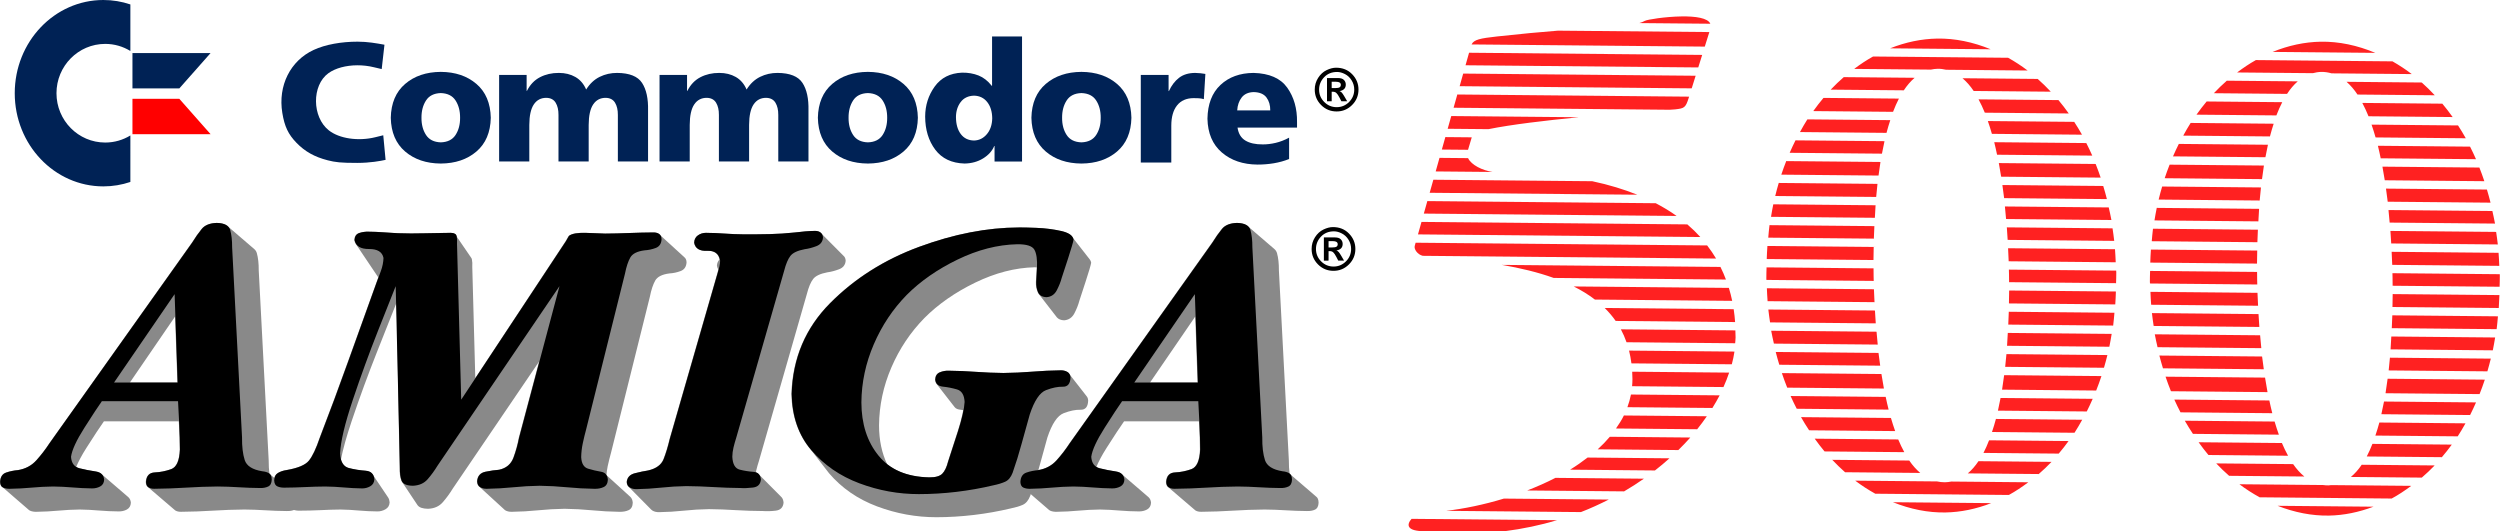 <?xml version="1.0" encoding="UTF-8" standalone="no"?>
<!-- Created with Inkscape (http://www.inkscape.org/) -->

<svg
   version="1.1"
   id="svg2"
   width="1200"
   height="255"
   viewBox="0 0 1200 255"
   xmlns:xlink="http://www.w3.org/1999/xlink"
   xmlns="http://www.w3.org/2000/svg"
   xmlns:svg="http://www.w3.org/2000/svg">
  <defs
     id="defs6">
    <linearGradient
       id="linearGradient6232">
      <stop
         id="stop6234"
         style="stop-color:#279e64;stop-opacity:1"
         offset="0" />
      <stop
         id="stop6236"
         style="stop-color:#146daf;stop-opacity:1"
         offset="1" />
    </linearGradient>
    <linearGradient
       id="linearGradient6224">
      <stop
         id="stop6226"
         style="stop-color:#e5e975;stop-opacity:1"
         offset="0" />
      <stop
         id="stop6228"
         style="stop-color:#e13e28;stop-opacity:1"
         offset="1" />
    </linearGradient>
    <linearGradient
       x1="766.435"
       y1="19.914"
       x2="766.435"
       y2="-108.081"
       id="linearGradient6230"
       xlink:href="#linearGradient6224"
       gradientUnits="userSpaceOnUse" />
    <linearGradient
       x1="699.173"
       y1="16.677"
       x2="699.173"
       y2="-27.783"
       id="linearGradient6238"
       xlink:href="#linearGradient6232"
       gradientUnits="userSpaceOnUse" />
  </defs>
  <g
     id="g8"
     style="display:inline"
     transform="translate(-6.922,-9)" />
  <g
     id="layer1"
     style="display:inline;opacity:1"
     transform="translate(-6.922,-9)">
    <g
       id="layer2"
       style="display:inline">
      <g
         id="layer3"
         style="display:inline" />
    </g>
    <g
       id="g3889">
      <g
         transform="matrix(1.935,0,0,1.935,-1757.502,209.43)"
         id="g6286"
         style="fill:#898989;fill-opacity:1">
        <path
           d="m 965.591,-48.281 c -1.714,0.045 -2.968,0.545 -3.75,1.5 -0.781,0.955 -1.589,2.086 -2.406,3.406 l -30.219,42.531 -5.094,7.156 c -1,1.531 -2.092,2.962 -3.281,4.281 -1.188,1.319 -2.712,2.134 -4.562,2.438 -1.053,0.087 -2.046,0.302 -2.969,0.625 -0.923,0.323 -1.407,1.092 -1.469,2.312 0.02,0.568 0.176,0.966 0.469,1.219 0.084,0.073 0.173,0.14 0.281,0.188 l 6.438,5.562 c 0.079,0.062 0.153,0.114 0.25,0.156 0.486,0.213 1.048,0.305 1.687,0.281 1.75,-0.024 3.527,-0.116 5.313,-0.281 1.785,-0.165 3.547,-0.258 5.344,-0.281 1.606,0.02 3.238,0.112 4.844,0.25 1.606,0.138 3.206,0.199 4.813,0.219 0.746,0.01 1.415,-0.136 2.031,-0.469 0.616,-0.333 0.963,-0.894 1,-1.688 -0.051,-0.587 -0.259,-1.036 -0.625,-1.375 l -6.719,-5.781 c -0.351,-0.314 -0.837,-0.502 -1.469,-0.594 -1.319,-0.191 -2.65,-0.454 -3.969,-0.781 -0.295,-0.073 -0.548,-0.207 -0.781,-0.344 0.553,-1.334 1.371,-2.894 2.531,-4.719 1.984,-3.12 3.446,-5.328 4.344,-6.594 h 18.562 c 0.017,0.335 0.045,0.665 0.062,1 0.102,2.012 0.18,4.012 0.188,6 -0.104,2.773 -0.838,4.398 -2.188,4.875 -1.35,0.477 -2.713,0.755 -4.062,0.812 -1.35,0.057 -2.084,0.831 -2.188,2.344 0.016,0.65 0.231,1.096 0.625,1.344 l 6.688,5.719 c 0.394,0.248 0.886,0.356 1.469,0.344 2.602,-0.024 5.218,-0.116 7.844,-0.281 2.626,-0.165 5.242,-0.258 7.844,-0.281 1.748,0.016 3.471,0.077 5.219,0.188 1.748,0.11 3.502,0.172 5.25,0.188 0.783,0.026 1.461,-0.074 2.031,-0.344 0.571,-0.27 0.879,-0.847 0.906,-1.719 -0.01,-0.777 -0.233,-1.293 -0.656,-1.562 l -6.531,-5.625 c -0.126,-0.989 -0.202,-2.087 -0.188,-3.312 l -2.469,-47.125 c 0.01,-1.699 -0.146,-3.138 -0.469,-4.281 -0.112,-0.398 -0.323,-0.735 -0.625,-1 l -6.688,-5.75 c -0.568,-0.468 -1.464,-0.721 -2.656,-0.75 z m -10.312,23.219 0.562,16.375 h -11.781 z"
           id="path6185"
           style="font-style:italic;font-variant:normal;font-weight:bold;font-stretch:normal;font-size:94.481px;line-height:0%;font-family:'Garamond Book ITC';-inkscape-font-specification:'Garamond Book ITC Bold Italic';letter-spacing:0px;word-spacing:0px;fill:#898989;fill-opacity:1;stroke:none" />
        <path
           d="m 1114.031,-46.312 c -0.846,0.004 -1.677,0.05 -2.5,0.125 -0.823,0.075 -1.654,0.183 -2.5,0.281 -2.084,0.226 -4.2,0.357 -6.344,0.406 -2.143,0.049 -4.274,0.072 -6.406,0.062 -1.559,-0.016 -3.129,-0.077 -4.687,-0.188 -1.559,-0.11 -3.129,-0.172 -4.688,-0.188 -0.742,0.002 -1.38,0.21 -1.969,0.625 -0.589,0.415 -0.904,1.008 -0.938,1.812 0.268,1.425 1.314,2.087 3.188,2 1.763,-0.081 2.815,0.649 3.156,2.156 -0.396,0.397 -0.629,0.906 -0.656,1.562 0.067,0.356 0.176,0.676 0.344,0.938 -0.063,0.238 -0.116,0.487 -0.187,0.719 l -11.906,41.281 c -0.455,1.927 -0.97,3.612 -1.531,5.031 -0.561,1.419 -1.83,2.35 -3.844,2.812 -0.923,0.136 -2.008,0.375 -3.25,0.688 -1.242,0.313 -1.911,1.028 -2.031,2.156 0.022,0.512 0.178,0.897 0.473,1.172 l 5.63,5.687 c 0.095,0.103 0.206,0.192 0.335,0.266 0.476,0.276 1.031,0.383 1.625,0.375 2.033,-0.031 4.088,-0.155 6.156,-0.375 2.069,-0.22 4.138,-0.344 6.219,-0.375 2.224,0.02 4.439,0.112 6.687,0.25 2.248,0.138 4.495,0.199 6.719,0.219 0.915,0.067 1.969,0.052 3.156,-0.094 1.187,-0.146 1.825,-0.807 1.938,-1.969 -0.041,-0.572 -0.201,-1.019 -0.479,-1.34 l -5.761,-5.797 c -0.173,-0.175 -0.385,-0.307 -0.635,-0.395 0.03,-0.154 0.057,-0.314 0.094,-0.469 0.187,-0.783 0.41,-1.553 0.656,-2.312 L 1112,-30.656 c 0.437,-1.706 0.96,-2.945 1.562,-3.719 0.602,-0.773 1.772,-1.32 3.531,-1.656 0.891,-0.112 1.853,-0.366 2.875,-0.75 1.022,-0.384 1.568,-1.084 1.656,-2.094 -0.014,-0.567 -0.206,-0.998 -0.562,-1.281 l -5.688,-5.719 c -0.356,-0.283 -0.81,-0.437 -1.344,-0.438 z"
           transform="translate(2.44e-4)"
           id="path4781"
           style="font-style:normal;font-variant:normal;font-weight:normal;font-stretch:normal;font-size:94.481px;line-height:0%;font-family:Flanker;-inkscape-font-specification:Flanker;letter-spacing:0px;word-spacing:0px;fill:#898989;fill-opacity:1;stroke:none" />
        <path
           d="m 1002.625,-46.094 c -0.592,0.03 -1.167,0.124 -1.719,0.312 -0.736,0.252 -1.136,0.837 -1.187,1.75 0.072,0.36 0.196,0.676 0.372,0.948 l 5.587,8.302 c -0.187,0.531 -0.37,1.048 -0.553,1.531 -2.301,6.383 -4.617,12.761 -6.906,19.156 C 995.93,-7.699 993.568,-1.336 991.125,5 c -0.919,2.703 -1.804,4.603 -2.688,5.688 -0.884,1.085 -2.769,1.862 -5.625,2.344 -0.787,0.118 -1.464,0.364 -2.062,0.719 -0.598,0.354 -0.937,0.97 -0.969,1.844 0.016,0.456 0.123,0.816 0.315,1.081 l 3.808,5.667 c 0.139,0.213 0.328,0.37 0.565,0.471 0.524,0.222 1.124,0.307 1.812,0.281 1.657,-0.012 3.319,-0.042 5,-0.125 1.681,-0.083 3.374,-0.144 5.031,-0.156 1.557,0.02 3.072,0.112 4.594,0.25 1.522,0.138 3.053,0.199 4.563,0.219 0.705,0.006 1.366,-0.171 2,-0.531 0.634,-0.36 0.988,-0.922 1.031,-1.719 -0.038,-0.479 -0.16,-0.877 -0.365,-1.194 l -3.852,-5.732 c -0.363,-0.553 -0.981,-0.859 -1.846,-0.918 -1.365,-0.093 -2.729,-0.311 -4.094,-0.656 -0.967,-0.245 -1.608,-0.942 -1.938,-2.062 0.506,-2.597 1.406,-5.806 2.688,-9.625 1.969,-5.869 4.071,-11.55 6.25,-17.062 2.179,-5.512 4.133,-10.446 4.898,-12.354 l 0.727,40.948 c -0.026,1.388 0.12,2.472 0.437,3.281 0.063,0.161 0.151,0.308 0.263,0.438 l 3.757,5.637 c 0.423,0.589 1.294,0.878 2.605,0.893 1.561,-0.061 2.768,-0.607 3.656,-1.625 0.888,-1.018 1.711,-2.133 2.469,-3.375 l 21.406,-31.5 -5.031,18.875 c -0.305,1.618 -0.743,3.265 -1.344,4.906 -0.6,1.642 -1.793,2.642 -3.562,3.031 -1.014,0.071 -2.145,0.24 -3.406,0.5 -1.262,0.26 -1.946,1.045 -2.063,2.344 0.022,0.699 0.26,1.183 0.719,1.469 l 6.25,5.719 c 0.459,0.285 1.021,0.416 1.656,0.406 2.177,-0.031 4.362,-0.155 6.563,-0.375 2.2,-0.22 4.386,-0.344 6.562,-0.375 2.268,0.031 4.545,0.155 6.813,0.375 2.267,0.22 4.514,0.344 6.781,0.375 0.84,0.024 1.618,-0.099 2.281,-0.406 0.663,-0.307 0.994,-0.923 1.031,-1.844 -0.046,-0.64 -0.249,-1.128 -0.607,-1.463 l -5.917,-5.384 c 0.056,-0.731 0.145,-1.466 0.305,-2.216 0.252,-1.179 0.544,-2.31 0.844,-3.406 L 1073.062,-30 c 0.337,-1.699 0.775,-3.014 1.312,-3.969 0.537,-0.955 1.699,-1.547 3.5,-1.781 0.963,-0.055 1.909,-0.255 2.812,-0.594 0.903,-0.338 1.404,-1.062 1.469,-2.156 -0.012,-0.608 -0.228,-1.047 -0.594,-1.312 l -6.25,-5.719 c -0.366,-0.266 -0.828,-0.381 -1.406,-0.375 -1.988,0.012 -3.988,0.042 -6,0.125 -2.012,0.083 -4.012,0.145 -6,0.156 -1.053,-0.053 -2.646,-0.122 -4.75,-0.188 -2.104,-0.065 -3.496,0.189 -4.219,0.75 -0.138,0.197 -0.292,0.412 -0.406,0.656 -0.114,0.244 -0.237,0.459 -0.375,0.656 L 1029.75,-9.812 1029,-37.375 c 0.049,-0.734 0.011,-1.342 -0.094,-1.875 -0.029,-0.149 -0.088,-0.278 -0.176,-0.388 L 1025.062,-45 c -0.025,-0.128 -0.072,-0.24 -0.14,-0.336 -0.217,-0.306 -0.652,-0.457 -1.297,-0.477 -2.177,0.016 -4.362,0.031 -6.562,0.094 -2.201,0.063 -4.386,0.079 -6.562,0 -1.23,-0.057 -2.438,-0.157 -3.656,-0.25 -1.218,-0.092 -2.442,-0.115 -3.625,-0.125 -0.202,-0.008 -0.397,-0.01 -0.594,0 z"
           transform="translate(2.44e-4)"
           id="path4779"
           style="font-style:italic;font-variant:normal;font-weight:bold;font-stretch:normal;font-size:94.481px;line-height:0%;font-family:'Garamond Book ITC';-inkscape-font-specification:'Garamond Book ITC Bold Italic';letter-spacing:0px;word-spacing:0px;fill:#898989;fill-opacity:1;stroke:none" />
        <path
           d="m 1164.563,-47.156 c -7.894,0.018 -16.152,1.628 -24.781,4.812 -8.629,3.185 -15.974,7.834 -22.062,13.969 -6.089,6.135 -9.29,13.632 -9.563,22.5 0.115,5.631 1.765,10.294 4.906,13.969 l 4.438,5.719 c 3.142,3.675 7.116,6.423 11.906,8.219 4.79,1.796 9.691,2.694 14.75,2.688 3.082,-0.002 6.175,-0.194 9.281,-0.562 3.106,-0.368 6.168,-0.914 9.156,-1.625 1.139,-0.23 2.117,-0.515 2.937,-0.875 0.821,-0.36 1.444,-1.122 1.875,-2.25 0.833,-2.368 1.594,-4.761 2.25,-7.188 0.655,-2.427 1.309,-4.835 2,-7.25 1.136,-3.437 2.499,-5.466 4.063,-6.062 1.563,-0.596 2.95,-0.878 4.156,-0.844 1.206,0.034 1.841,-0.702 1.906,-2.25 -0.018,-0.423 -0.124,-0.775 -0.332,-1.041 l -4.508,-5.775 c -0.098,-0.125 -0.23,-0.223 -0.379,-0.309 -0.476,-0.276 -1,-0.413 -1.594,-0.406 -2.36,0.028 -4.722,0.151 -7.094,0.344 -2.372,0.193 -4.78,0.285 -7.188,0.312 -2.268,-0.024 -4.545,-0.116 -6.812,-0.281 -2.268,-0.165 -4.514,-0.258 -6.781,-0.281 -0.758,-0.022 -1.489,0.109 -2.188,0.406 -0.699,0.297 -1.076,0.905 -1.125,1.781 0.038,0.455 0.18,0.819 0.404,1.107 l 4.49,5.765 c 0.293,0.377 0.807,0.562 1.449,0.628 0.219,0.022 0.437,0.064 0.656,0.094 -0.267,1.471 -0.718,3.228 -1.375,5.281 -0.99,3.094 -1.782,5.572 -2.406,7.438 -0.368,1.447 -0.853,2.454 -1.469,3.062 -0.616,0.608 -1.701,0.924 -3.25,0.906 -4.235,-0.092 -7.691,-1.172 -10.344,-3.219 -1.337,-2.786 -2.025,-6.005 -2.031,-9.688 0.043,-4.937 1.059,-9.722 3.063,-14.375 2.004,-4.653 4.743,-8.731 8.187,-12.25 3.403,-3.417 7.596,-6.356 12.594,-8.781 4.997,-2.425 9.914,-3.702 14.781,-3.812 0.17,-0.002 0.308,0.028 0.469,0.031 0,0.077 0,0.14 0,0.219 -0.01,0.567 -0.039,1.121 -0.094,1.688 -0.055,0.567 -0.087,1.152 -0.094,1.719 -0.03,0.943 0.132,1.797 0.469,2.562 0.08,0.182 0.181,0.345 0.302,0.486 l 4.46,5.745 c 0.389,0.437 0.979,0.673 1.769,0.707 1.155,-0.089 2.009,-0.681 2.562,-1.75 0.553,-1.069 0.961,-2.108 1.219,-3.094 0.246,-0.724 0.761,-2.309 1.562,-4.781 0.801,-2.472 1.271,-4.026 1.375,-4.656 -0.039,-0.301 -0.157,-0.575 -0.353,-0.823 l -4.446,-5.69 c -0.459,-0.605 -1.378,-1.056 -2.763,-1.362 -1.936,-0.427 -3.959,-0.7 -6.094,-0.781 -2.135,-0.081 -3.581,-0.114 -4.312,-0.094 z"
           id="path4795"
           style="font-style:italic;font-variant:normal;font-weight:bold;font-stretch:normal;font-size:94.481px;line-height:0%;font-family:'Garamond Book ITC';-inkscape-font-specification:'Garamond Book ITC Bold Italic';letter-spacing:0px;word-spacing:0px;fill:#898989;fill-opacity:1;stroke:none" />
        <path
           d="m 1218.656,-48.281 c -1.714,0.045 -2.968,0.545 -3.75,1.5 -0.781,0.955 -1.589,2.086 -2.406,3.406 l -30.219,42.531 -5.094,7.156 c -1,1.531 -2.092,2.962 -3.281,4.281 -1.188,1.319 -2.712,2.134 -4.562,2.438 -1.053,0.087 -2.046,0.302 -2.969,0.625 -0.923,0.323 -1.407,1.092 -1.469,2.312 0.02,0.568 0.176,0.966 0.469,1.219 0.084,0.073 0.173,0.14 0.281,0.188 l 6.438,5.562 c 0.079,0.062 0.153,0.114 0.25,0.156 0.486,0.213 1.048,0.305 1.687,0.281 1.75,-0.024 3.527,-0.116 5.313,-0.281 1.785,-0.165 3.547,-0.258 5.344,-0.281 1.606,0.02 3.238,0.112 4.844,0.25 1.606,0.138 3.206,0.199 4.813,0.219 0.746,0.01 1.415,-0.136 2.031,-0.469 0.616,-0.333 0.963,-0.894 1,-1.688 -0.051,-0.587 -0.259,-1.036 -0.625,-1.375 l -6.719,-5.781 c -0.351,-0.314 -0.837,-0.502 -1.469,-0.594 -1.319,-0.191 -2.65,-0.454 -3.969,-0.781 -0.295,-0.073 -0.548,-0.207 -0.781,-0.344 0.553,-1.334 1.371,-2.894 2.531,-4.719 1.984,-3.12 3.446,-5.328 4.344,-6.594 h 18.562 c 0.017,0.335 0.045,0.665 0.062,1 0.102,2.012 0.18,4.012 0.188,6 -0.104,2.773 -0.838,4.398 -2.188,4.875 -1.35,0.477 -2.713,0.755 -4.062,0.812 -1.35,0.057 -2.084,0.831 -2.188,2.344 0.016,0.65 0.231,1.096 0.625,1.344 l 6.688,5.719 c 0.394,0.248 0.886,0.356 1.469,0.344 2.602,-0.024 5.218,-0.116 7.844,-0.281 2.626,-0.165 5.242,-0.258 7.844,-0.281 1.748,0.016 3.471,0.077 5.219,0.188 1.748,0.11 3.502,0.172 5.25,0.188 0.783,0.026 1.461,-0.074 2.031,-0.344 0.571,-0.27 0.879,-0.847 0.906,-1.719 -0.01,-0.777 -0.233,-1.293 -0.656,-1.562 l -6.531,-5.625 c -0.126,-0.989 -0.202,-2.087 -0.188,-3.312 l -2.469,-47.125 c 0.01,-1.699 -0.146,-3.138 -0.469,-4.281 -0.112,-0.398 -0.323,-0.735 -0.625,-1 l -6.688,-5.75 c -0.568,-0.468 -1.464,-0.721 -2.656,-0.75 z m -10.312,23.219 0.562,16.375 h -11.781 z"
           id="path4785"
           style="font-style:italic;font-variant:normal;font-weight:bold;font-stretch:normal;font-size:94.481px;line-height:0%;font-family:'Garamond Book ITC';-inkscape-font-specification:'Garamond Book ITC Bold Italic';letter-spacing:0px;word-spacing:0px;fill:#898989;fill-opacity:1;stroke:none" />
      </g>
      <path
         d="m 137.358,239.227 c -0.019,-1.505 -0.438,-2.518 -1.257,-3.04 -0.819,-0.522 -1.924,-0.849 -3.314,-0.983 -4.7,-0.769 -7.504,-2.567 -8.41,-5.393 -0.907,-2.826 -1.333,-6.452 -1.28,-10.878 l -4.754,-91.232 c 0.019,-3.287 -0.289,-6.037 -0.914,-8.25 -0.625,-2.213 -2.758,-3.363 -6.399,-3.451 -3.318,0.088 -5.732,1.055 -7.245,2.902 -1.512,1.847 -3.059,4.049 -4.639,6.605 l -58.505,82.273 -9.873,13.895 c -1.935,2.963 -4.053,5.721 -6.353,8.273 -2.3,2.552 -5.241,4.121 -8.821,4.708 -2.038,0.168 -3.95,0.564 -5.736,1.188 -1.786,0.625 -2.739,2.118 -2.857,4.479 0.05,1.417 0.545,2.331 1.485,2.742 0.941,0.411 2.03,0.594 3.268,0.548 3.386,-0.046 6.807,-0.229 10.261,-0.548 3.455,-0.32 6.921,-0.503 10.398,-0.548 3.108,0.038 6.216,0.19 9.324,0.457 3.108,0.267 6.216,0.419 9.324,0.457 1.444,0.019 2.761,-0.293 3.954,-0.937 1.192,-0.644 1.824,-1.733 1.897,-3.268 -0.196,-2.258 -1.571,-3.572 -4.124,-3.941 -2.553,-0.369 -5.106,-0.87 -7.658,-1.503 -2.553,-0.633 -3.928,-2.475 -4.124,-5.526 0.457,-3.272 2.605,-7.926 6.445,-13.964 3.839,-6.037 6.628,-10.28 8.365,-12.73 H 92.381 c 0.198,3.847 0.396,7.717 0.594,11.61 0.198,3.893 0.305,7.763 0.32,11.61 -0.201,5.365 -1.607,8.509 -4.219,9.433 -2.612,0.923 -5.223,1.44 -7.835,1.551 -2.612,0.111 -4.018,1.63 -4.219,4.557 0.031,1.257 0.427,2.125 1.188,2.605 0.762,0.48 1.706,0.708 2.834,0.686 5.035,-0.046 10.094,-0.229 15.175,-0.548 5.081,-0.32 10.139,-0.503 15.175,-0.548 3.382,0.03 6.765,0.152 10.147,0.366 3.382,0.213 6.765,0.335 10.147,0.366 1.516,0.05 2.826,-0.187 3.931,-0.708 1.104,-0.522 1.683,-1.626 1.737,-3.314 z M 92.199,192.606 H 61.666 l 29.07,-42.416 z"
         id="path6187"
         style="font-style:italic;font-variant:normal;font-weight:bold;font-stretch:normal;font-size:94.481px;line-height:0%;font-family:'Garamond Book ITC';-inkscape-font-specification:'Garamond Book ITC Bold Italic';letter-spacing:0px;word-spacing:0px;fill:#000000;fill-opacity:1;stroke:none;stroke-width:1.935" />
      <path
         d="m 401.954,123.13 c -0.027,-1.097 -0.385,-1.92 -1.074,-2.468 -0.689,-0.548 -1.55,-0.823 -2.582,-0.823 -1.638,0.008 -3.253,0.084 -4.845,0.229 -1.592,0.145 -3.207,0.312 -4.845,0.503 -4.034,0.438 -8.124,0.705 -12.272,0.8 -4.148,0.095 -8.284,0.134 -12.41,0.114 -3.017,-0.03 -6.033,-0.152 -9.05,-0.366 -3.017,-0.213 -6.034,-0.335 -9.05,-0.366 -1.436,0.004 -2.723,0.408 -3.862,1.211 -1.139,0.804 -1.741,1.985 -1.805,3.542 0.518,2.758 2.59,4.053 6.216,3.885 3.626,-0.167 5.698,1.402 6.216,4.708 -0.019,0.922 -0.126,1.866 -0.343,2.834 -0.217,0.968 -0.469,1.912 -0.754,2.834 l -23.037,79.897 c -0.88,3.729 -1.863,6.967 -2.948,9.713 -1.085,2.746 -3.576,4.567 -7.473,5.462 -1.787,0.263 -3.881,0.697 -6.285,1.303 -2.404,0.606 -3.721,2 -3.954,4.182 0.054,1.265 0.541,2.163 1.463,2.697 0.922,0.533 1.958,0.792 3.108,0.777 3.935,-0.061 7.904,-0.305 11.907,-0.731 4.003,-0.427 8.018,-0.67 12.044,-0.731 4.304,0.038 8.631,0.19 12.981,0.457 4.35,0.267 8.677,0.419 12.981,0.457 1.771,0.129 3.805,0.053 6.102,-0.229 2.297,-0.282 3.554,-1.546 3.771,-3.794 -0.168,-2.343 -1.354,-3.589 -3.555,-3.738 -2.201,-0.149 -4.402,-0.501 -6.602,-1.056 -2.201,-0.555 -3.386,-2.614 -3.555,-6.176 0.019,-1.47 0.21,-2.963 0.571,-4.479 0.362,-1.516 0.781,-3.009 1.257,-4.479 l 23.037,-80.262 c 0.845,-3.302 1.851,-5.702 3.017,-7.199 1.166,-1.497 3.451,-2.571 6.856,-3.222 1.725,-0.217 3.576,-0.697 5.553,-1.44 1.977,-0.743 3.051,-2.091 3.222,-4.045 z"
         id="path4766"
         style="font-style:normal;font-variant:normal;font-weight:normal;font-stretch:normal;font-size:94.481px;line-height:0%;font-family:Flanker;-inkscape-font-specification:Flanker;letter-spacing:0px;word-spacing:0px;fill:#000000;fill-opacity:1;stroke:none;stroke-width:1.935" />
      <path
         d="m 522.229,124.045 c -0.259,-1.972 -2.261,-3.371 -6.006,-4.198 -3.746,-0.827 -7.685,-1.319 -11.816,-1.476 -4.132,-0.157 -6.906,-0.215 -8.322,-0.176 -15.276,0.035 -31.264,3.134 -47.962,9.297 -16.698,6.163 -30.939,15.181 -42.721,27.052 -11.782,11.872 -17.938,26.387 -18.466,43.547 0.222,10.896 3.373,19.9 9.453,27.011 6.08,7.111 13.754,12.404 23.023,15.879 9.269,3.475 18.799,5.206 28.589,5.194 5.965,-0.004 11.952,-0.362 17.963,-1.074 6.01,-0.712 11.907,-1.756 17.689,-3.131 2.205,-0.446 4.102,-1.017 5.691,-1.714 1.588,-0.697 2.8,-2.137 3.634,-4.319 1.611,-4.582 3.051,-9.221 4.319,-13.918 1.268,-4.696 2.571,-9.381 3.908,-14.055 2.198,-6.652 4.81,-10.554 7.835,-11.708 3.024,-1.153 5.704,-1.697 8.038,-1.632 2.334,0.066 3.564,-1.399 3.69,-4.395 -0.054,-1.265 -0.541,-2.163 -1.463,-2.697 -0.922,-0.533 -1.958,-0.792 -3.108,-0.777 -4.567,0.053 -9.145,0.267 -13.735,0.64 -4.59,0.373 -9.214,0.587 -13.872,0.64 -4.388,-0.046 -8.776,-0.228 -13.164,-0.548 -4.388,-0.32 -8.776,-0.503 -13.164,-0.548 -1.467,-0.042 -2.876,0.225 -4.228,0.8 -1.352,0.575 -2.076,1.71 -2.171,3.405 0.174,2.066 1.39,3.215 3.65,3.447 2.259,0.231 4.519,0.676 6.778,1.334 2.259,0.658 3.476,2.66 3.65,6.006 -0.202,3.428 -1.261,8.136 -3.177,14.124 -1.916,5.988 -3.478,10.787 -4.685,14.398 -0.712,2.8 -1.665,4.788 -2.857,5.965 -1.192,1.177 -3.287,1.748 -6.285,1.714 -10.715,-0.232 -18.813,-3.698 -24.293,-10.398 -5.481,-6.7 -8.231,-15.24 -8.25,-25.619 0.083,-9.553 2.064,-18.831 5.942,-27.836 3.877,-9.004 9.149,-16.912 15.815,-23.722 6.586,-6.612 14.714,-12.265 24.385,-16.957 9.671,-4.693 19.216,-7.145 28.636,-7.359 4.475,-0.046 7.226,0.823 8.25,2.605 1.024,1.783 1.443,4.754 1.257,8.913 -0.019,1.097 -0.075,2.194 -0.182,3.291 -0.106,1.097 -0.168,2.194 -0.182,3.291 -0.058,1.825 0.24,3.478 0.891,4.959 0.651,1.482 2,2.266 4.045,2.354 2.236,-0.171 3.889,-1.291 4.959,-3.36 1.07,-2.068 1.855,-4.056 2.354,-5.965 0.476,-1.402 1.489,-4.494 3.04,-9.279 1.55,-4.784 2.426,-7.785 2.628,-9.004 z"
         id="path4768"
         style="font-style:italic;font-variant:normal;font-weight:bold;font-stretch:normal;font-size:94.481px;line-height:0%;font-family:'Garamond Book ITC';-inkscape-font-specification:'Garamond Book ITC Bold Italic';letter-spacing:0px;word-spacing:0px;fill:#000000;fill-opacity:1;stroke:none;stroke-width:1.935" />
      <path
         d="m 627.072,239.227 c -0.019,-1.505 -0.438,-2.518 -1.257,-3.04 -0.819,-0.522 -1.924,-0.849 -3.314,-0.983 -4.7,-0.769 -7.504,-2.567 -8.41,-5.393 -0.907,-2.826 -1.333,-6.452 -1.28,-10.878 l -4.754,-91.232 c 0.019,-3.287 -0.289,-6.037 -0.914,-8.25 -0.625,-2.213 -2.758,-3.363 -6.399,-3.451 -3.318,0.088 -5.732,1.055 -7.245,2.902 -1.512,1.847 -3.059,4.049 -4.639,6.605 l -58.505,82.273 -9.873,13.895 c -1.935,2.963 -4.053,5.721 -6.353,8.273 -2.3,2.552 -5.241,4.121 -8.821,4.708 -2.038,0.168 -3.95,0.564 -5.736,1.188 -1.786,0.625 -2.739,2.118 -2.857,4.479 0.05,1.417 0.545,2.331 1.485,2.742 0.941,0.411 2.03,0.594 3.268,0.548 3.386,-0.046 6.807,-0.229 10.261,-0.548 3.455,-0.32 6.921,-0.503 10.398,-0.548 3.108,0.038 6.216,0.19 9.324,0.457 3.108,0.267 6.216,0.419 9.324,0.457 1.444,0.019 2.761,-0.293 3.954,-0.937 1.192,-0.644 1.824,-1.733 1.897,-3.268 -0.196,-2.258 -1.571,-3.572 -4.124,-3.941 -2.553,-0.369 -5.106,-0.87 -7.658,-1.503 -2.553,-0.633 -3.928,-2.475 -4.124,-5.526 0.457,-3.272 2.605,-7.926 6.445,-13.964 3.839,-6.037 6.628,-10.28 8.365,-12.73 h 36.566 c 0.198,3.847 0.396,7.717 0.594,11.61 0.198,3.893 0.305,7.763 0.32,11.61 -0.201,5.365 -1.607,8.509 -4.219,9.433 -2.612,0.923 -5.223,1.44 -7.835,1.551 -2.612,0.111 -4.018,1.63 -4.219,4.557 0.031,1.257 0.426,2.125 1.188,2.605 0.762,0.48 1.706,0.708 2.834,0.686 5.035,-0.046 10.094,-0.229 15.175,-0.548 5.081,-0.32 10.139,-0.503 15.175,-0.548 3.382,0.03 6.765,0.152 10.147,0.366 3.382,0.213 6.765,0.335 10.147,0.366 1.516,0.05 2.826,-0.187 3.931,-0.708 1.104,-0.522 1.683,-1.626 1.737,-3.314 z m -45.159,-46.622 h -30.533 l 29.07,-42.416 z"
         id="path4770"
         style="font-style:italic;font-variant:normal;font-weight:bold;font-stretch:normal;font-size:94.481px;line-height:0%;font-family:'Garamond Book ITC';-inkscape-font-specification:'Garamond Book ITC Bold Italic';letter-spacing:0px;word-spacing:0px;fill:#000000;fill-opacity:1;stroke:none;stroke-width:1.935" />
      <path
         d="m 324.468,123.862 c -0.023,-1.177 -0.389,-2.022 -1.097,-2.537 -0.709,-0.514 -1.623,-0.765 -2.742,-0.754 -3.847,0.023 -7.717,0.114 -11.61,0.274 -3.893,0.16 -7.763,0.252 -11.61,0.274 -2.038,-0.103 -5.093,-0.217 -9.164,-0.343 -4.072,-0.126 -6.807,0.354 -8.205,1.44 -0.267,0.381 -0.51,0.808 -0.731,1.28 -0.221,0.472 -0.465,0.899 -0.731,1.28 l -50.278,76.057 -2.011,-74.777 c 0.095,-1.421 0.043,-2.647 -0.161,-3.679 -0.202,-1.032 -1.124,-1.573 -2.765,-1.623 -4.213,0.031 -8.448,0.107 -12.707,0.229 -4.258,0.122 -8.494,0.107 -12.707,-0.046 -2.381,-0.11 -4.75,-0.255 -7.108,-0.434 -2.358,-0.179 -4.681,-0.278 -6.97,-0.297 -1.562,-0.061 -3.055,0.152 -4.479,0.64 -1.424,0.488 -2.186,1.615 -2.285,3.382 0.579,2.895 2.895,4.327 6.948,4.297 4.053,-0.03 6.369,1.402 6.947,4.296 -0.066,2.042 -0.484,4.129 -1.257,6.262 -0.773,2.133 -1.512,4.129 -2.217,5.988 -4.453,12.353 -8.894,24.716 -13.324,37.092 -4.43,12.375 -9.008,24.693 -13.735,36.954 -1.779,5.23 -3.523,8.894 -5.234,10.993 -1.71,2.099 -5.329,3.615 -10.856,4.548 -1.524,0.229 -2.864,0.686 -4.022,1.371 -1.158,0.686 -1.767,1.874 -1.828,3.565 0.053,1.505 0.587,2.472 1.6,2.902 1.013,0.43 2.186,0.621 3.519,0.571 3.207,-0.023 6.437,-0.114 9.69,-0.274 3.253,-0.16 6.483,-0.251 9.69,-0.274 3.013,0.038 5.991,0.19 8.936,0.457 2.944,0.267 5.877,0.419 8.799,0.457 1.364,0.012 2.659,-0.331 3.885,-1.028 1.226,-0.697 1.882,-1.817 1.966,-3.36 -0.203,-2.564 -1.625,-3.936 -4.266,-4.117 -2.641,-0.181 -5.282,-0.605 -7.923,-1.273 -2.641,-0.668 -4.063,-3.016 -4.266,-7.042 0.262,-5.765 2.298,-14.326 6.108,-25.684 3.81,-11.358 7.823,-22.371 12.04,-33.038 4.216,-10.667 7.065,-17.847 8.546,-21.54 l 2.011,87.027 c -0.05,2.685 0.232,4.811 0.846,6.376 0.613,1.565 2.403,2.365 5.371,2.4 3.02,-0.118 5.39,-1.162 7.108,-3.131 1.718,-1.969 3.31,-4.156 4.776,-6.559 l 58.505,-86.113 -19.38,72.766 c -0.59,3.131 -1.466,6.285 -2.628,9.461 -1.162,3.177 -3.455,5.142 -6.879,5.896 -1.962,0.137 -4.163,0.457 -6.605,0.96 -2.442,0.503 -3.775,2.011 -3.999,4.525 0.043,1.352 0.506,2.304 1.394,2.857 0.887,0.552 1.946,0.819 3.177,0.8 4.213,-0.061 8.448,-0.305 12.707,-0.731 4.258,-0.427 8.494,-0.67 12.707,-0.731 4.388,0.061 8.776,0.305 13.164,0.731 4.388,0.427 8.776,0.67 13.164,0.731 1.626,0.046 3.081,-0.229 4.365,-0.823 1.284,-0.594 1.961,-1.783 2.034,-3.565 -0.159,-2.198 -1.264,-3.469 -3.318,-3.812 -2.054,-0.343 -4.108,-0.828 -6.162,-1.456 -2.054,-0.627 -3.16,-2.467 -3.318,-5.519 0.031,-2.213 0.289,-4.46 0.777,-6.742 0.487,-2.282 1.021,-4.483 1.6,-6.605 l 18.649,-74.777 c 0.651,-3.287 1.497,-5.854 2.537,-7.702 1.04,-1.847 3.302,-2.998 6.787,-3.451 1.863,-0.107 3.668,-0.487 5.416,-1.143 1.748,-0.655 2.685,-2.041 2.811,-4.159 z"
         id="path4764"
         style="font-style:italic;font-variant:normal;font-weight:bold;font-stretch:normal;font-size:94.481px;line-height:0%;font-family:'Garamond Book ITC';-inkscape-font-specification:'Garamond Book ITC Bold Italic';letter-spacing:0px;word-spacing:0px;fill:#000000;fill-opacity:1;stroke:none;stroke-width:1.935" />
      <g
         aria-label="®"
         id="text17389"
         style="font-weight:bold;font-size:28.073px;line-height:1.25;font-family:Impact;-inkscape-font-specification:'Impact Bold';stroke-width:0.702">
        <path
           d="m 646.726,118 q 4.702,0 7.731,3.125 3.043,3.125 3.043,7.375 0,4.332 -3.084,7.416 Q 651.332,139 647,139 q -4.359,0 -7.429,-3.071 Q 636.5,132.845 636.5,128.5 q 0,-3.057 1.617,-5.606 1.631,-2.563 4.071,-3.728 2.44,-1.165 4.537,-1.165 z m 0.521,2.042 q -3.866,0 -6.264,2.55 -2.399,2.55 -2.399,5.908 0,3.482 2.481,5.963 2.481,2.481 5.963,2.481 3.468,0 5.949,-2.481 2.481,-2.481 2.481,-5.963 0,-2.399 -1.247,-4.414 -1.247,-2.029 -3.208,-3.029 -1.96,-1.014 -3.756,-1.014 z m -4.866,14.064 v -11.144 h 5.277 q 1.96,0 2.851,0.918 0.891,0.905 0.891,2.234 0,1.289 -0.754,2.07 -0.74,0.781 -2.248,1.055 0.685,0.26 1.083,0.713 0.411,0.439 1.289,1.919 l 1.302,2.234 h -2.783 l -0.932,-1.796 q -0.836,-1.604 -1.48,-2.18 -0.631,-0.589 -1.659,-0.589 h -0.589 v 4.565 z m 2.248,-6.333 h 1.837 q 1.384,0 1.96,-0.356 0.589,-0.37 0.589,-1.193 0,-0.74 -0.576,-1.11 -0.576,-0.37 -1.741,-0.37 h -2.07 z"
           id="path37168" />
      </g>
    </g>
    <g
       id="g3758">
      <path
         style="color:#000000;display:inline;overflow:visible;visibility:visible;fill:#002255;fill-opacity:1;fill-rule:nonzero;stroke:none;stroke-width:2.487;marker:none;enable-background:accumulate"
         d="M 56.541,9 C 33.054,9 14,29.042 14,53.746 14,78.45 33.054,98.465 56.541,98.465 c 4.517,0 8.876,-0.754 12.959,-2.126 V 74.02 c -3.526,2.157 -7.653,3.401 -12.075,3.401 -12.924,0 -23.392,-10.599 -23.392,-23.675 0,-13.076 10.468,-23.675 23.392,-23.675 4.422,0 8.549,1.245 12.075,3.401 V 11.126 C 65.417,9.753 61.057,9 56.541,9 Z"
         id="path3002" />
      <path
         id="polygon9367"
         style="fill:#002255"
         transform="matrix(0.312,0,0,0.303,14.352,10.799)"
         d="m 179.959,78.103 h 120.191 l -48.076,56.021 H 179.959 Z" />
      <path
         id="polygon9369"
         style="fill:#ff0000"
         transform="matrix(0.312,0,0,0.303,14.352,12.088)"
         d="M 252.074,146.353 H 179.959 v 56.021 h 120.191 z" />
      <path
         id="path3067"
         style="font-style:normal;font-weight:normal;font-size:87.377px;line-height:125%;font-family:'Frutiger LT Std 55 Roman';-inkscape-font-specification:'Frutiger LT Std 55 Roman';letter-spacing:-1.24px;word-spacing:0px;fill:#002255;fill-opacity:1;stroke:none;stroke-width:0.915"
         d="m 218.5,87.5 c 6.96,-0.047 12.663,-1.971 17.109,-5.772 4.446,-3.801 6.743,-9.197 6.891,-16.187 -0.149,-7.029 -2.446,-12.448 -6.891,-16.258 -4.446,-3.81 -10.149,-5.737 -17.109,-5.783 -6.96,0.045 -12.663,1.973 -17.109,5.783 -4.446,3.81 -6.743,9.229 -6.891,16.258 0.149,6.99 2.446,12.386 6.891,16.187 4.446,3.801 10.148,5.725 17.109,5.772 z m 0,-10.172 c -3.262,-0.103 -5.629,-1.29 -7.099,-3.562 -1.47,-2.272 -2.193,-5.014 -2.168,-8.225 -0.025,-3.25 0.698,-6.015 2.168,-8.295 1.47,-2.281 3.837,-3.472 7.099,-3.572 3.262,0.101 5.629,1.292 7.099,3.572 1.47,2.281 2.193,5.046 2.168,8.295 0.025,3.211 -0.698,5.952 -2.168,8.225 -1.47,2.272 -3.837,3.46 -7.099,3.562 z" />
      <path
         id="path3069"
         style="font-style:normal;font-weight:normal;font-size:87.377px;line-height:125%;font-family:'Frutiger LT Std 55 Roman';-inkscape-font-specification:'Frutiger LT Std 55 Roman';letter-spacing:-1.24px;word-spacing:0px;fill:#002255;fill-opacity:1;stroke:none;stroke-width:0.917"
         d="m 246.5,86.5 h 14.491 V 68.958 c 0.02,-4.449 0.745,-7.731 2.174,-9.847 1.429,-2.116 3.441,-3.166 6.038,-3.15 2.038,0.048 3.517,0.829 4.438,2.342 0.921,1.513 1.374,3.47 1.358,5.871 v 22.326 h 14.491 V 68.958 c 0.02,-4.449 0.745,-7.731 2.174,-9.847 1.429,-2.116 3.441,-3.166 6.038,-3.15 2.038,0.048 3.517,0.829 4.438,2.342 0.921,1.513 1.374,3.47 1.358,5.871 v 22.326 h 14.491 V 62.021 c 0.137,-5.67 -0.822,-10.078 -2.878,-13.226 -2.056,-3.148 -6.034,-4.746 -11.935,-4.794 -3.016,-0.017 -5.82,0.615 -8.413,1.894 -2.593,1.279 -4.753,3.306 -6.481,6.08 -1.161,-2.704 -2.885,-4.711 -5.172,-6.02 -2.288,-1.309 -4.938,-1.96 -7.95,-1.954 -3.344,-0.015 -6.356,0.673 -9.037,2.063 -2.68,1.39 -4.766,3.573 -6.259,6.548 H 259.703 V 44.957 H 246.5 Z" />
      <path
         id="path3071"
         style="font-style:normal;font-weight:normal;font-size:87.377px;line-height:125%;font-family:'Frutiger LT Std 55 Roman';-inkscape-font-specification:'Frutiger LT Std 55 Roman';letter-spacing:-1.24px;word-spacing:0px;fill:#002255;fill-opacity:1;stroke:none;stroke-width:0.917"
         d="m 323.5,86.5 h 14.491 V 68.958 c 0.02,-4.449 0.745,-7.731 2.174,-9.847 1.429,-2.116 3.441,-3.166 6.038,-3.15 2.038,0.048 3.517,0.829 4.438,2.342 0.921,1.513 1.374,3.47 1.358,5.871 v 22.326 h 14.491 V 68.958 c 0.02,-4.449 0.745,-7.731 2.174,-9.847 1.429,-2.116 3.441,-3.166 6.038,-3.15 2.038,0.048 3.517,0.829 4.438,2.342 0.921,1.513 1.374,3.47 1.359,5.871 v 22.326 h 14.491 V 62.021 c 0.137,-5.67 -0.822,-10.078 -2.878,-13.226 -2.056,-3.148 -6.034,-4.746 -11.935,-4.794 -3.016,-0.017 -5.82,0.615 -8.413,1.894 -2.593,1.279 -4.753,3.306 -6.481,6.08 -1.161,-2.704 -2.885,-4.711 -5.172,-6.02 -2.288,-1.309 -4.938,-1.96 -7.95,-1.954 -3.344,-0.015 -6.356,0.673 -9.036,2.063 -2.68,1.39 -4.766,3.573 -6.259,6.548 H 336.703 V 44.957 H 323.5 Z" />
      <path
         id="path3073"
         style="font-style:normal;font-weight:normal;font-size:87.377px;line-height:125%;font-family:'Frutiger LT Std 55 Roman';-inkscape-font-specification:'Frutiger LT Std 55 Roman';letter-spacing:-1.24px;word-spacing:0px;fill:#002255;fill-opacity:1;stroke:none;stroke-width:0.915"
         d="m 423.5,87.5 c 6.96,-0.047 12.663,-1.971 17.109,-5.772 4.446,-3.801 6.743,-9.197 6.891,-16.187 -0.149,-7.029 -2.446,-12.448 -6.891,-16.258 C 436.163,45.473 430.46,43.545 423.5,43.5 c -6.96,0.045 -12.663,1.973 -17.109,5.783 -4.446,3.81 -6.743,9.229 -6.891,16.258 0.149,6.99 2.446,12.386 6.891,16.187 4.446,3.801 10.149,5.725 17.109,5.772 z m 0,-10.172 c -3.262,-0.103 -5.629,-1.29 -7.099,-3.562 -1.47,-2.272 -2.193,-5.014 -2.168,-8.225 -0.025,-3.25 0.698,-6.015 2.168,-8.295 1.47,-2.281 3.837,-3.472 7.099,-3.572 3.262,0.101 5.629,1.292 7.099,3.572 1.47,2.281 2.193,5.046 2.168,8.295 0.025,3.211 -0.698,5.952 -2.168,8.225 -1.47,2.272 -3.837,3.46 -7.099,3.562 z" />
      <path
         id="path3075"
         style="font-style:normal;font-weight:normal;font-size:87.377px;line-height:125%;font-family:'Frutiger LT Std 55 Roman';-inkscape-font-specification:'Frutiger LT Std 55 Roman';letter-spacing:-1.24px;word-spacing:0px;fill:#002255;fill-opacity:1;stroke:none;stroke-width:0.913"
         d="m 497.5,26.5 h -14.387 v 23.696 h -0.159 c -1.835,-2.365 -3.948,-4.019 -6.339,-4.963 -2.391,-0.944 -5.021,-1.398 -7.889,-1.361 -5.746,0.237 -10.131,2.465 -13.155,6.684 -3.024,4.219 -4.547,9.009 -4.571,14.369 0.018,6.334 1.631,11.638 4.839,15.91 3.208,4.273 7.901,6.494 14.079,6.664 3.365,-0.06 6.332,-0.881 8.903,-2.462 2.57,-1.581 4.345,-3.562 5.326,-5.944 h 0.159 V 86.539 H 497.5 Z m -31.715,38.745 c 0.013,-2.847 0.762,-5.258 2.246,-7.235 1.484,-1.976 3.623,-3.007 6.419,-3.092 2.659,0.058 4.772,1.082 6.339,3.072 1.567,1.99 2.368,4.595 2.404,7.815 -0.066,3.105 -0.927,5.64 -2.583,7.605 -1.656,1.965 -3.709,2.979 -6.16,3.042 -2.726,-0.052 -4.845,-1.089 -6.359,-3.112 -1.514,-2.023 -2.282,-4.721 -2.305,-8.095 z" />
      <path
         id="path3077"
         style="font-style:normal;font-weight:normal;font-size:87.377px;line-height:125%;font-family:'Frutiger LT Std 55 Roman';-inkscape-font-specification:'Frutiger LT Std 55 Roman';letter-spacing:-1.24px;word-spacing:0px;fill:#002255;fill-opacity:1;stroke:none;stroke-width:0.915"
         d="m 526,87.5 c 6.96,-0.047 12.663,-1.971 17.109,-5.772 4.446,-3.801 6.743,-9.197 6.891,-16.187 -0.149,-7.029 -2.446,-12.448 -6.891,-16.258 -4.446,-3.81 -10.149,-5.737 -17.109,-5.783 -6.96,0.045 -12.663,1.973 -17.109,5.783 -4.446,3.81 -6.743,9.229 -6.891,16.258 0.149,6.99 2.446,12.386 6.891,16.187 4.446,3.801 10.149,5.725 17.109,5.772 z m 0,-10.172 c -3.262,-0.103 -5.629,-1.29 -7.099,-3.562 -1.47,-2.272 -2.193,-5.014 -2.168,-8.225 -0.025,-3.25 0.698,-6.015 2.168,-8.295 1.47,-2.281 3.837,-3.472 7.099,-3.572 3.262,0.101 5.629,1.292 7.099,3.572 1.47,2.281 2.193,5.046 2.168,8.295 0.025,3.211 -0.698,5.952 -2.168,8.225 -1.47,2.272 -3.837,3.46 -7.099,3.562 z" />
      <path
         id="path3079"
         style="font-style:normal;font-weight:normal;font-size:87.377px;line-height:125%;font-family:'Frutiger LT Std 55 Roman';-inkscape-font-specification:'Frutiger LT Std 55 Roman';letter-spacing:-1.24px;word-spacing:0px;fill:#002255;fill-opacity:1;stroke:none;stroke-width:0.927"
         d="m 585.5,44.484 c -0.741,-0.126 -1.538,-0.237 -2.39,-0.333 -0.853,-0.096 -1.71,-0.146 -2.573,-0.151 -3.141,0.03 -5.707,0.817 -7.699,2.36 -1.992,1.543 -3.602,3.661 -4.831,6.353 h -0.163 V 44.968 H 554.5 V 87 h 14.646 V 69.251 c 0.017,-4.148 0.939,-7.368 2.766,-9.661 1.827,-2.293 4.458,-3.456 7.892,-3.489 0.853,-0.01 1.69,0.01 2.512,0.061 0.822,0.05 1.639,0.192 2.451,0.424 z" />
      <path
         id="path3081"
         style="font-style:normal;font-weight:normal;font-size:87.377px;line-height:125%;font-family:'Frutiger LT Std 55 Roman';-inkscape-font-specification:'Frutiger LT Std 55 Roman';letter-spacing:-1.24px;word-spacing:0px;fill:#002255;fill-opacity:1;stroke:none;stroke-width:0.916"
         d="m 629.497,70.238 v -2.664 c 0.087,-6.457 -1.476,-11.95 -4.69,-16.48 -3.215,-4.529 -8.606,-6.894 -16.173,-7.094 -6.545,0.047 -11.84,1.971 -15.886,5.772 -4.046,3.801 -6.128,9.197 -6.247,16.187 0.149,6.994 2.449,12.403 6.902,16.227 4.452,3.825 10.164,5.762 17.135,5.813 2.669,0.005 5.284,-0.207 7.844,-0.636 2.56,-0.429 4.996,-1.105 7.308,-2.028 V 75.083 c -2.157,1.159 -4.309,1.99 -6.455,2.493 -2.147,0.503 -4.2,0.748 -6.158,0.737 -3.51,0.027 -6.307,-0.592 -8.389,-1.857 -2.082,-1.265 -3.332,-3.337 -3.748,-6.217 z m -28.717,-8.235 c 0.147,-2.486 0.864,-4.558 2.152,-6.217 1.287,-1.658 3.214,-2.52 5.781,-2.583 2.829,0.064 4.866,0.925 6.108,2.583 1.243,1.658 1.851,3.731 1.825,6.217 z" />
      <path
         style="fill:#002255;fill-opacity:1;stroke-width:0.88"
         d="m 164.133,85.919 c -6.215,-1.593 -10.846,-4.189 -14.872,-8.338 -3.983,-4.104 -5.762,-7.856 -6.833,-14.415 C 140.299,50.134 146.248,38.186 157.459,32.976 163.177,30.319 170.904,29 178.559,29 c 4.788,0 8.897,0.74 12.906,1.466 l -1.325,11.686 c 0,0 -1.006,-0.204 -3.745,-0.878 -2.63,-0.648 -5.363,-0.953 -8.026,-0.938 -5.366,0.03 -10.446,1.36 -13.819,3.803 -8.036,5.821 -7.904,21.057 0.237,27.452 5.027,3.95 14.119,5.287 22.279,3.276 l 3.823,-0.942 1.111,11.807 c -2.333,0.523 -7.414,1.46 -13.582,1.46 -7.894,0 -10.486,-0.299 -14.285,-1.273 z"
         id="path3064" />
      <g
         aria-label="®"
         id="text17389-5"
         style="font-weight:bold;font-size:28.073px;line-height:1.25;font-family:Impact;-inkscape-font-specification:'Impact Bold';display:inline;stroke-width:0.702"
         transform="translate(1.5,-76.5)">
        <path
           d="m 646.726,118 q 4.702,0 7.731,3.125 3.043,3.125 3.043,7.375 0,4.332 -3.084,7.416 Q 651.332,139 647,139 q -4.359,0 -7.429,-3.071 Q 636.5,132.845 636.5,128.5 q 0,-3.057 1.617,-5.606 1.631,-2.563 4.071,-3.728 2.44,-1.165 4.537,-1.165 z m 0.521,2.042 q -3.866,0 -6.264,2.55 -2.399,2.55 -2.399,5.908 0,3.482 2.481,5.963 2.481,2.481 5.963,2.481 3.468,0 5.949,-2.481 2.481,-2.481 2.481,-5.963 0,-2.399 -1.247,-4.414 -1.247,-2.029 -3.208,-3.029 -1.96,-1.014 -3.756,-1.014 z m -4.866,14.064 v -11.144 h 5.277 q 1.96,0 2.851,0.918 0.891,0.905 0.891,2.234 0,1.289 -0.754,2.07 -0.74,0.781 -2.248,1.055 0.685,0.26 1.083,0.713 0.411,0.439 1.289,1.919 l 1.302,2.234 h -2.783 l -0.932,-1.796 q -0.836,-1.604 -1.48,-2.18 -0.631,-0.589 -1.659,-0.589 h -0.589 v 4.565 z m 2.248,-6.333 h 1.837 q 1.384,0 1.96,-0.356 0.589,-0.37 0.589,-1.193 0,-0.74 -0.576,-1.11 -0.576,-0.37 -1.741,-0.37 h -2.07 z"
           id="path37168-3" />
      </g>
    </g>
    <path
       id="path15087-4"
       style="display:inline;fill:#ff2121;fill-opacity:1;stroke:none;stroke-width:1px;stroke-linecap:butt;stroke-linejoin:miter;stroke-opacity:1"
       d="M 814.098,16.881 C 806.124,16.997 797.535,18.402 796.5,19 c -0.736,0.425 -1.659,0.772 -2.73,1.078 l 34.115,0.316 c -1.199,-2.8 -7.245,-3.609 -13.787,-3.514 z m -59.33,6.834 C 746.543,24.374 736.972,25.23 725.5,26.5 c -8.052,0.892 -11.123,1.491 -12.221,3.828 l 111.939,1.043 2.189,-6.98 z m 181.998,3.803 c -7.55,0.132 -15.178,1.724 -22.586,4.682 l 48.268,0.451 c -8.44,-3.465 -17.135,-5.282 -25.682,-5.133 z m 184.1,1.5 c -7.717,0.135 -15.513,1.809 -23.074,4.895 l 49.273,0.459 c -8.601,-3.609 -17.477,-5.506 -26.199,-5.354 z m -408.797,5.299 -1.691,6.012 111.709,1.041 1.883,-6.01 z m 193.916,1.807 c -3.102,1.712 -6.116,3.739 -9.07,5.943 l 36.832,0.344 c 1.053,-0.224 2.137,-0.375 3.271,-0.395 1.407,-0.025 2.734,0.172 4.027,0.463 l 39.117,0.365 c -3.032,-2.31 -6.159,-4.318 -9.344,-6.115 z m 183.752,1.713 c -3.078,1.72 -6.071,3.737 -9.002,5.943 l 36.371,0.34 c 1.283,-0.337 2.604,-0.579 4.012,-0.604 1.74,-0.03 3.374,0.239 4.941,0.688 l 38.51,0.359 c -3.004,-2.309 -6.104,-4.311 -9.26,-6.115 z m -380.482,6.482 -1.701,6.049 111.387,1.039 1.896,-6.049 z m 182.67,1.701 c -2.149,1.871 -4.244,3.867 -6.27,6.008 l 35.094,0.326 c 1.567,-2.361 3.297,-4.396 5.215,-6.016 z m 56.996,0.531 c 1.949,1.665 3.744,3.704 5.365,6.115 l 37.021,0.346 c -2.037,-2.176 -4.133,-4.217 -6.293,-6.123 z m 126.875,1.184 c -2.135,1.872 -4.216,3.868 -6.229,6.008 l 35.131,0.326 c 1.541,-2.358 3.249,-4.381 5.133,-6.018 z m 57.478,0.535 c 1.905,1.676 3.657,3.721 5.246,6.115 l 37.09,0.346 c -2.023,-2.175 -4.103,-4.217 -6.248,-6.125 z m -426.842,6.088 -1.789,6.357 103.742,0.967 C 808.803,61.655 811,61.5 811,61.5 c 4.295,-0.498 4.984,-0.662 6.5,-5.5 l 0.189,-0.605 z m 175.762,1.637 c -1.698,2.007 -3.326,4.124 -4.906,6.33 l 38.295,0.357 c 0.86,-2.247 1.792,-4.38 2.814,-6.35 z m 74.426,0.695 c 1.075,2.001 2.084,4.123 3.006,6.402 l 40.295,0.375 c -1.588,-2.242 -3.242,-4.378 -4.947,-6.42 z m 109.486,1.02 c -1.688,2.007 -3.303,4.126 -4.873,6.33 l 38.353,0.357 c 0.855,-2.256 1.8,-4.37 2.816,-6.35 z m 74.719,0.697 c 1.065,2.004 2.065,4.125 2.978,6.402 l 40.385,0.377 c -1.584,-2.249 -3.245,-4.373 -4.947,-6.422 z m -437.303,6.299 -1.719,6.107 19.588,0.184 c 11.026,-2.231 27.418,-4.167 43.314,-5.721 z m 170.934,1.592 c -1.252,1.937 -2.401,4.02 -3.557,6.092 l 41.543,0.389 c 0.548,-2.112 1.162,-4.126 1.809,-6.109 z m 86.629,0.809 c 0.695,1.99 1.344,4.029 1.945,6.143 l 43.25,0.404 c -1.187,-2.142 -2.458,-4.16 -3.744,-6.16 z m 97.344,0.906 c -1.249,1.942 -2.405,4.015 -3.557,6.092 l 41.617,0.389 c 0.543,-2.109 1.15,-4.124 1.791,-6.107 z m 86.836,0.811 c 0.689,1.99 1.329,4.031 1.926,6.143 l 43.301,0.404 c -1.18,-2.14 -2.44,-4.161 -3.719,-6.16 z m -444.584,5.98 -1.682,5.984 12.578,0.117 1.779,-5.982 z m 168.074,1.566 c -0.979,1.936 -1.904,3.933 -2.795,5.975 l 44.297,0.412 c 0.374,-2.028 0.776,-4.018 1.221,-5.988 z m 95.396,0.891 c 0.496,1.972 0.927,3.987 1.355,6.012 l 45.699,0.426 c -0.904,-2.075 -1.877,-4.06 -2.869,-6.027 z m 88.602,0.824 c -0.975,1.939 -1.908,3.93 -2.795,5.975 l 44.359,0.414 c 0.371,-2.027 0.766,-4.02 1.207,-5.99 z m 95.558,0.891 c 0.493,1.971 0.916,3.99 1.342,6.014 l 45.74,0.426 c -0.898,-2.072 -1.86,-4.061 -2.846,-6.025 z m -450.435,5.803 -1.83,6.51 27.338,0.256 C 718.496,90.812 713.12,88.195 711.596,84.904 Z m 166.434,1.551 c -0.836,2.12 -1.632,4.281 -2.369,6.506 l 46.672,0.436 c 0.281,-2.18 0.573,-4.352 0.922,-6.52 z m 102.039,0.951 c 0.411,2.174 0.773,4.358 1.117,6.539 l 47.77,0.445 c -0.748,-2.245 -1.562,-4.411 -2.406,-6.551 z m 81.982,0.764 c -0.833,2.124 -1.637,4.277 -2.371,6.506 l 46.723,0.436 c 0.279,-2.179 0.566,-4.352 0.912,-6.52 z m 102.154,0.953 c 0.408,2.174 0.775,4.357 1.117,6.537 l 47.799,0.447 c -0.743,-2.243 -1.545,-4.413 -2.385,-6.551 z m -455.563,6.281 -1.762,6.262 99.637,0.928 c -6.319,-2.547 -13.457,-4.752 -21.582,-6.479 z m 165.789,1.545 c -0.606,2.046 -1.168,4.133 -1.688,6.262 l 48.461,0.453 c 0.183,-2.074 0.383,-4.163 0.619,-6.273 z m 107.348,1 c 0.297,2.109 0.597,4.221 0.84,6.287 l 49.332,0.459 c -0.533,-2.153 -1.144,-4.224 -1.762,-6.293 z m 76.693,0.715 c -0.603,2.05 -1.173,4.132 -1.69,6.264 l 48.5,0.451 c 0.181,-2.071 0.385,-4.162 0.619,-6.271 z m 107.436,1.002 c 0.296,2.114 0.588,4.217 0.83,6.287 l 49.359,0.459 c -0.529,-2.151 -1.129,-4.227 -1.742,-6.295 z m -460.148,5.99 -1.688,6.002 121.342,1.131 c -3.003,-2.15 -6.349,-4.192 -10.023,-6.111 z m 166.053,1.547 c -0.417,1.958 -0.75,3.986 -1.092,6.008 l 49.846,0.465 c 0.11,-2.008 0.188,-3.915 0.344,-6.016 z m 111.178,1.037 c 0.216,2.081 0.388,4.044 0.557,6.023 l 50.564,0.471 c -0.36,-2.073 -0.849,-4.026 -1.285,-6.031 z m 72.883,0.678 c -0.414,1.96 -0.753,3.985 -1.092,6.01 l 49.871,0.465 c 0.109,-2.004 0.192,-3.917 0.346,-6.016 z m 111.236,1.037 c 0.214,2.078 0.39,4.048 0.557,6.023 l 50.574,0.473 c -0.356,-2.071 -0.835,-4.028 -1.268,-6.031 z m -464.16,5.693 -1.686,5.992 135.533,1.264 c -1.862,-2.068 -3.949,-4.094 -6.244,-6.066 z m 167.047,1.557 c -0.273,1.944 -0.398,4.004 -0.6,6.004 l 50.689,0.473 c 0.052,-1.935 0.158,-3.894 0.25,-6.008 z m 113.92,1.062 c 0.164,2.208 0.279,4.02 0.393,6.012 l 51.15,0.477 c -0.22,-2.046 -0.517,-4.028 -0.809,-6.016 z m 70.152,0.652 c -0.27,1.945 -0.394,4.003 -0.594,6.004 l 50.707,0.473 c 0.051,-1.942 0.151,-3.88 0.242,-6.006 z m 113.967,1.062 c 0.163,2.22 0.272,4.016 0.385,6.014 l 51.168,0.477 c -0.218,-2.049 -0.521,-4.027 -0.811,-6.018 z M 686.42,125.504 686,127 c -0.464,1.648 1.366,4.204 3.848,4.795 l 140.791,1.312 c -1.242,-2.109 -2.692,-4.21 -4.287,-6.299 z m 168.859,1.574 c -0.155,2.053 -0.246,4.147 -0.324,6.256 l 51.236,0.479 c 0.002,-1.739 0.072,-4.154 0.105,-6.26 z m 115.518,1.076 c 0.108,2.322 0.234,4.463 0.289,6.262 l 51.381,0.48 c -0.096,-2.103 -0.178,-4.217 -0.348,-6.264 z m 68.561,0.639 c -0.152,2.051 -0.231,4.151 -0.307,6.258 l 51.236,0.477 c 0,-1.724 0.073,-4.164 0.105,-6.258 z m 115.551,1.078 c 0.108,2.354 0.229,4.456 0.283,6.262 l 51.387,0.479 c -0.094,-2.104 -0.181,-4.213 -0.348,-6.262 z m -427.076,6.277 c 8.762,1.494 17.17,3.504 24.861,6.26 l 82.68,0.77 c -0.746,-1.996 -1.622,-4.006 -2.635,-6.051 z m 127.043,1.186 c -0.025,1.803 -0.143,3.541 -0.111,5.383 0.004,0.22 0.03,0.423 0.035,0.643 l 51.51,0.48 c -0.011,-0.55 -0.046,-1.63 -0.053,-2.023 -0.014,-0.779 -0.022,-2.635 -0.037,-4.004 z m 116.312,1.084 c 0.013,0.636 0.051,1.825 0.059,2.266 0.013,0.732 0.021,2.507 0.035,3.762 l 51.352,0.479 c 0.021,-1.724 0.136,-3.382 0.105,-5.141 -0.01,-0.303 -0.042,-0.583 -0.049,-0.885 z m 67.781,0.631 c -0.022,1.732 -0.136,3.398 -0.105,5.166 0.01,0.294 0.04,0.566 0.047,0.859 l 51.502,0.48 c -0.013,-0.626 -0.049,-1.803 -0.057,-2.238 -0.013,-0.737 -0.021,-2.521 -0.035,-3.789 z m 116.324,1.084 c 0.011,0.559 0.046,1.65 0.053,2.049 0.014,0.774 0.022,2.622 0.037,3.979 l 51.346,0.479 c 0.024,-1.794 0.141,-3.523 0.109,-5.355 0,-0.23 -0.032,-0.441 -0.037,-0.67 z m -392.994,6.363 c 3.673,1.837 7.083,3.921 10.174,6.295 l 65.898,0.615 c -0.41,-1.998 -0.94,-4.07 -1.59,-6.215 z m 92.723,0.865 c 0.092,2.085 0.179,4.173 0.344,6.203 l 51.324,0.479 c -0.107,-2.335 -0.226,-4.411 -0.279,-6.203 z m 116.295,1.084 c -10e-4,1.706 -0.074,4.13 -0.105,6.199 l 51.041,0.475 c 0.149,-2.031 0.224,-4.112 0.299,-6.197 z m 67.816,0.633 c 0.095,2.083 0.177,4.175 0.344,6.203 l 51.322,0.479 c -0.107,-2.303 -0.229,-4.418 -0.283,-6.203 z m 116.279,1.082 c 0,1.72 -0.073,4.118 -0.105,6.199 l 51.023,0.477 c 0.152,-2.033 0.239,-4.11 0.316,-6.197 z m -378.229,6.676 c 1.938,1.914 3.709,3.973 5.266,6.215 l 57.324,0.535 c -0.128,-1.884 -0.352,-3.938 -0.684,-6.174 z m 78.539,0.732 c 0.222,2.103 0.532,4.133 0.83,6.174 l 50.74,0.473 c -0.168,-2.278 -0.282,-4.126 -0.396,-6.17 z m 115.42,1.074 c -0.052,1.991 -0.154,3.979 -0.248,6.164 l 50.352,0.471 c 0.278,-1.995 0.406,-4.107 0.609,-6.16 z m 68.709,0.641 c 0.225,2.101 0.53,4.135 0.83,6.174 l 50.73,0.475 c -0.168,-2.267 -0.288,-4.131 -0.404,-6.17 z m 115.387,1.076 c -0.053,1.984 -0.163,3.991 -0.258,6.164 l 50.334,0.469 c 0.281,-1.995 0.413,-4.106 0.619,-6.16 z m -370.299,6.715 c 1.05,1.947 1.952,4.018 2.719,6.201 l 52.141,0.486 C 839.856,172.844 840,171.894 840,171 c 0,-0.827 -0.082,-2.301 -0.104,-3.414 z m 72.152,0.672 c 0.367,2.125 0.862,4.133 1.309,6.188 l 49.834,0.465 c -0.221,-2.135 -0.401,-4.152 -0.572,-6.18 z m 113.572,1.059 c -0.112,2.058 -0.194,4.016 -0.354,6.172 l 49.098,0.459 c 0.428,-2.009 0.771,-4.089 1.119,-6.166 z m 70.557,0.658 c 0.37,2.127 0.876,4.132 1.326,6.188 l 49.807,0.465 c -0.223,-2.139 -0.397,-4.149 -0.57,-6.182 z m 113.531,1.059 c -0.114,2.062 -0.194,4.013 -0.355,6.172 l 49.072,0.457 c 0.43,-2.006 0.768,-4.09 1.119,-6.164 z m -365.887,6.764 c 0.492,1.952 0.875,3.994 1.145,6.127 l 48.186,0.449 c 0.546,-2.068 0.978,-4.108 1.273,-6.104 z m 70.408,0.656 c 0.519,2.097 1.113,4.115 1.713,6.133 l 48.436,0.451 c -0.288,-2.053 -0.582,-4.111 -0.818,-6.123 z m 110.742,1.033 c -0.178,2.02 -0.373,4.055 -0.602,6.109 l 47.418,0.443 c 0.588,-1.996 1.138,-4.028 1.645,-6.102 z m 73.404,0.684 c 0.523,2.099 1.128,4.113 1.732,6.133 l 48.397,0.451 c -0.29,-2.053 -0.58,-4.111 -0.818,-6.123 z m 110.674,1.031 c -0.18,2.022 -0.371,4.055 -0.602,6.111 l 47.381,0.441 c 0.591,-1.993 1.136,-4.029 1.645,-6.1 z m -363.719,6.727 c 0.066,1.175 0.125,2.356 0.125,3.584 0,1.143 -0.073,2.263 -0.168,3.375 l 43.861,0.408 c 1.054,-2.335 1.962,-4.643 2.727,-6.934 z m 71.846,0.67 c 0.795,2.396 1.661,4.707 2.566,6.982 L 911.199,195.5 c -0.441,-2.315 -0.825,-4.644 -1.189,-6.969 z m 106.689,0.994 c -0.298,2.325 -0.617,4.639 -0.992,6.949 l 45.174,0.422 c 0.895,-2.255 1.742,-4.562 2.525,-6.936 z m 77.477,0.723 c 0.8,2.398 1.679,4.705 2.59,6.982 l 46.359,0.432 c -0.443,-2.315 -0.822,-4.644 -1.189,-6.969 z m 106.594,0.992 c -0.301,2.327 -0.624,4.641 -1.002,6.951 l 45.133,0.42 c 0.899,-2.252 1.741,-4.565 2.527,-6.936 z m -363.193,7.574 c -0.4,2.087 -0.989,4.107 -1.709,6.078 l 40.801,0.379 c 1.252,-2.02 2.426,-4.043 3.471,-6.061 z m 76.623,0.715 c 0.926,2.111 1.93,4.121 2.947,6.119 l 44.1,0.412 c -0.51,-2.003 -0.961,-4.045 -1.4,-6.105 z m 100.783,0.939 c -0.383,2.062 -0.803,4.08 -1.26,6.08 l 42.641,0.398 c 0.999,-1.959 1.931,-3.998 2.84,-6.066 z m 83.406,0.777 c 0.932,2.114 1.947,4.12 2.971,6.121 l 44.047,0.41 c -0.513,-2.005 -0.972,-4.044 -1.414,-6.107 z m 100.654,0.938 c -0.387,2.064 -0.813,4.081 -1.273,6.082 l 42.592,0.396 c 1.002,-1.955 1.928,-4.002 2.84,-6.066 z m -364.861,6.693 c -1.058,2.17 -2.387,4.224 -3.799,6.242 l 38.98,0.363 c 1.66,-2.066 3.197,-4.141 4.639,-6.234 z m 85.021,0.791 c 1.23,2.2 2.552,4.265 3.887,6.314 l 41.307,0.385 c -0.725,-2.038 -1.405,-4.124 -2.031,-6.297 z m 93.555,0.873 c -0.57,2.168 -1.213,4.231 -1.889,6.26 l 39.607,0.369 c 1.301,-1.986 2.5,-4.114 3.699,-6.244 z m 90.656,0.844 c 1.237,2.202 2.571,4.263 3.914,6.314 l 41.246,0.385 c -0.731,-2.038 -1.418,-4.122 -2.049,-6.297 z m 93.391,0.871 c -0.574,2.17 -1.225,4.231 -1.906,6.26 l 39.523,0.369 c 1.31,-1.988 2.522,-4.111 3.728,-6.244 z m -369.371,6.836 c -1.773,2.094 -3.707,4.107 -5.814,6.02 l 38.699,0.361 c 2.012,-1.981 3.95,-3.982 5.75,-6.021 z m 98.346,0.916 c 1.523,2.121 3.084,4.18 4.713,6.119 l 38.287,0.355 c -1.039,-1.914 -2.027,-3.927 -2.924,-6.102 z m 83.695,0.779 c -0.833,2.125 -1.708,4.183 -2.689,6.051 l 36.117,0.336 c 1.632,-1.917 3.203,-3.929 4.727,-6.029 z m 100.572,0.938 c 1.527,2.115 3.082,4.187 4.715,6.119 l 38.223,0.357 c -1.049,-1.912 -2.044,-3.927 -2.949,-6.104 z m 83.432,0.779 c -0.842,2.125 -1.725,4.184 -2.717,6.049 l 36.053,0.336 c 1.643,-1.918 3.227,-3.928 4.762,-6.031 z m -376.717,6.562 c -2.659,2.049 -5.438,4.011 -8.404,5.82 l 40.74,0.381 c 2.441,-1.894 4.755,-3.843 6.977,-5.834 z m 117.436,1.094 c 1.993,2.115 4.04,4.1 6.148,5.957 l 36.094,0.336 c -1.914,-1.623 -3.682,-3.604 -5.281,-5.947 z m 70.189,0.654 c -1.545,2.291 -3.242,4.275 -5.125,5.852 l 34.043,0.318 c 2.1,-1.825 4.154,-3.759 6.137,-5.842 z m 114.115,1.064 c 2.007,2.117 4.07,4.1 6.193,5.957 l 36.1,0.336 c -1.952,-1.606 -3.746,-3.599 -5.375,-5.949 z m 69.836,0.65 c -1.571,2.295 -3.291,4.292 -5.209,5.852 l 34.047,0.316 c 2.114,-1.824 4.182,-3.758 6.178,-5.842 z m -387.025,6.293 c -4.366,2.258 -8.917,4.254 -13.553,6.051 l 46.521,0.434 c 3.318,-1.934 6.475,-3.973 9.504,-6.09 z m 143.902,1.34 c 3.125,2.374 6.348,4.438 9.633,6.268 l 64.121,0.598 c 3.194,-1.742 6.293,-3.828 9.332,-6.09 l -36.961,-0.346 c -0.989,0.197 -2.008,0.319 -3.068,0.338 -1.315,0.023 -2.562,-0.147 -3.777,-0.4 z m 184.41,1.719 c 3.154,2.374 6.402,4.446 9.717,6.268 l 63.379,0.592 c 3.218,-1.733 6.337,-3.83 9.4,-6.09 l -38.414,-0.357 c -0.447,0.042 -0.876,0.129 -1.336,0.137 -0.885,0.015 -1.737,-0.062 -2.576,-0.174 z m -353.047,6.887 c -9.633,2.937 -19.153,4.885 -27.678,5.875 l 64.67,0.602 c 4.671,-1.802 9.074,-3.848 13.338,-6.008 z m 186.766,1.742 c 8.283,3.328 16.804,5.064 25.182,4.918 7.346,-0.128 14.763,-1.672 21.982,-4.479 z m 184.617,1.721 c 8.12,3.189 16.462,4.84 24.664,4.697 7.136,-0.125 14.334,-1.616 21.358,-4.27 z m -415.691,6.256 C 682.165,260.654 681.63,264 691,264 h 38 c 8.936,-1.13 17.382,-2.948 25.342,-5.307 z" />
  </g>
</svg>
